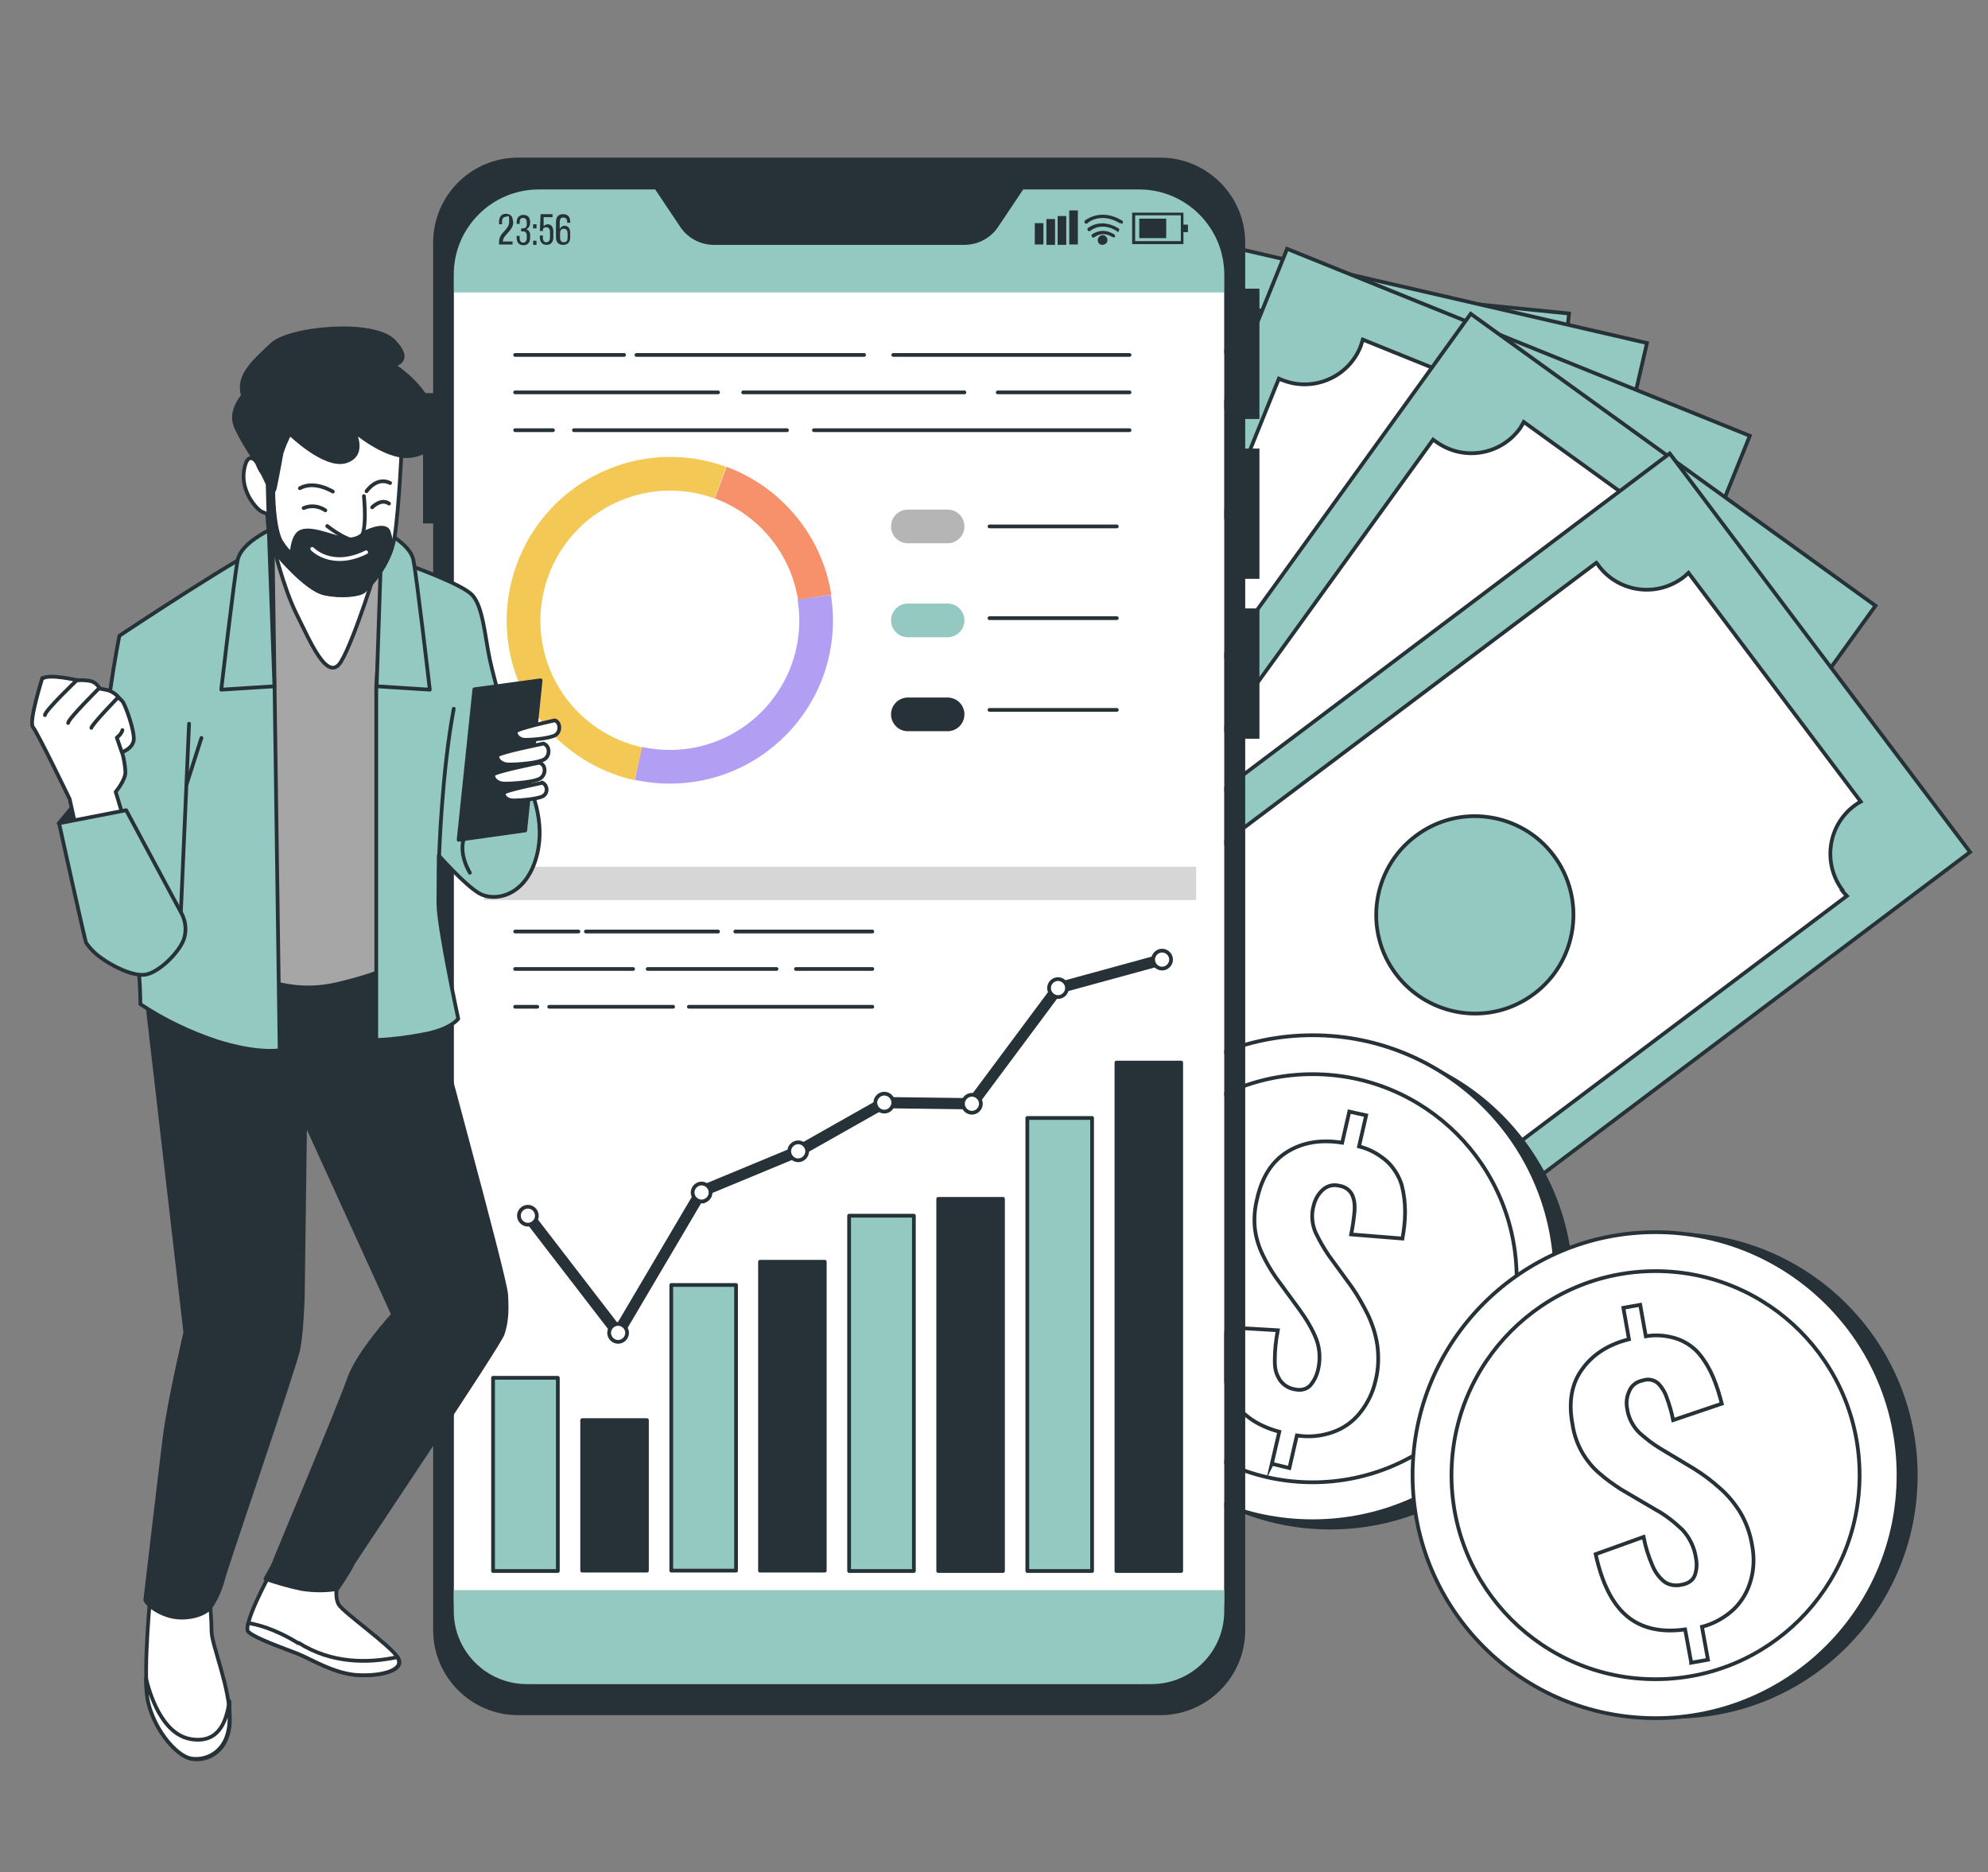 <?xml version="1.0" encoding="UTF-8"?>
<svg id="Calque_1" xmlns="http://www.w3.org/2000/svg" version="1.1" viewBox="0 0 531 500">
  <rect x="0" y="0" width="531" height="500" fill="#808080" stroke="none"/>
  <!-- Generator: Adobe Illustrator 29.3.1, SVG Export Plug-In . SVG Version: 2.1.0 Build 151)  -->
  <defs>
    <style>
      .st0, .st1, .st2, .st3, .st4, .st5, .st6, .st7, .st8, .st9, .st10, .st11, .st12, .st13 {
        stroke: #263238;
      }

      .st0, .st14, .st7, .st8 {
        fill: #fff;
      }

      .st0, .st15, .st2, .st4, .st5, .st6, .st16, .st12, .st17, .st13 {
        stroke-linecap: round;
      }

      .st0, .st15, .st2, .st4, .st5, .st6, .st16, .st12, .st13 {
        stroke-linejoin: round;
      }

      .st18, .st13 {
        fill: #263238;
      }

      .st1 {
        stroke-miterlimit: 10;
        stroke-width: 1px;
      }

      .st1, .st3, .st5, .st9, .st10, .st11, .st19 {
        fill: #93c9c1;
      }

      .st15 {
        stroke: #93c9c1;
      }

      .st15, .st2, .st6, .st20, .st16, .st12, .st17, .st21, .st22 {
        fill: none;
      }

      .st15, .st2, .st20, .st17, .st21, .st22 {
        stroke-width: 9px;
      }

      .st3 {
        stroke-miterlimit: 10;
        stroke-width: 1px;
      }

      .st4 {
        fill: #a6a6a6;
      }

      .st6 {
        stroke-width: 3px;
      }

      .st20 {
        stroke: #f4c854;
      }

      .st20, .st7, .st17, .st21, .st22 {
        stroke-miterlimit: 10;
      }

      .st8 {
        stroke-miterlimit: 10;
        stroke-width: 1px;
      }

      .st9 {
        stroke-miterlimit: 10;
        stroke-width: 1px;
      }

      .st23 {
        fill: #d6d6d6;
      }

      .st10 {
        stroke-miterlimit: 10;
        stroke-width: 1px;
      }

      .st16 {
        stroke: #fff;
      }

      .st11 {
        stroke-miterlimit: 10;
        stroke-width: 1px;
      }

      .st17 {
        stroke: #b5b5b5;
      }

      .st21 {
        stroke: #f6916c;
      }

      .st22 {
        stroke: #b29ff4;
      }
    </style>
  </defs>
  <g id="freepik--Banknotes--inject-135">
    <rect class="st11" x="224.9" y="125.5" width="231.9" height="134" transform="translate(115.5 512.5) rotate(-84.3)"/>
    <path class="st7" d="M400.5,114.6c-8.8-.9-15.3-8.8-14.4-17.6,0-.7.2-1.3.3-2l-76.1-7.6v2c-.9,8.8-8.8,15.3-17.6,14.4-.3,0-.7,0-1-.2l-16.4,164.1h1c8.8.9,15.3,8.8,14.4,17.6,0,.7-.2,1.3-.3,2l76.1,7.6v-2c.9-8.8,8.8-15.3,17.6-14.4h0c.7,0,1.3.2,2,.3l16.4-164.2h-2ZM336.2,217.5c-14.5-1.4-25.1-14.4-23.6-28.8s14.4-25.1,28.8-23.6c14.5,1.4,25.1,14.4,23.6,28.8-1.4,14.5-14.4,25.1-28.8,23.6h0Z"/>
    <rect class="st10" x="233.6" y="122.4" width="230.8" height="133.3" transform="translate(86.3 486.6) rotate(-77)"/>
    <path class="st7" d="M419.8,120.7c-8.7-2-14.1-10.6-12.1-19.3h0c.2-.6.3-1.3.6-1.9l-74.6-17.2c0,.7-.2,1.3-.3,2-2,8.7-10.6,14.1-19.3,12.1h0c-.3,0-.6-.2-1-.3l-37,160.7c.3,0,.7,0,1,.2,8.6,2,14,10.6,12.1,19.3h0c-.2.6-.3,1.3-.6,1.9l74.6,17.2c0-.7.2-1.3.3-2,2-8.7,10.6-14.1,19.3-12.1h0c.6.2,1.3.4,1.9.6l37.1-160.9c-.7,0-1.3,0-2-.3ZM343,214.6c-14.2-3.3-23-17.4-19.8-31.6,3.3-14.2,17.4-23,31.6-19.8s23,17.4,19.8,31.6h0c-3.3,14.2-17.4,23-31.6,19.8Z"/>
    <rect class="st9" x="247" y="131.8" width="230.8" height="133.3" transform="translate(42.6 460.1) rotate(-68)"/>
    <path class="st7" d="M443,142.1c-8.2-3.3-12.2-12.7-8.9-20.9.3-.6.5-1.2.9-1.8l-71-28.7c-.2.6-.4,1.3-.6,1.9-3.3,8.2-12.7,12.2-20.9,8.9-.3,0-.6-.3-.9-.4l-61.8,152.9c.3.1.6.2.9.3,8.2,3.3,12.2,12.7,8.9,20.9h0c-.2.6-.5,1.2-.9,1.8l71,28.7c.2-.6.4-1.3.6-1.9,3.3-8.2,12.7-12.2,20.9-8.9h0c.6.2,1.2.5,1.8.9l61.8-153c-.7-.2-1.3-.4-1.9-.7h.1ZM352.5,222.9c-13.5-5.5-20-20.8-14.6-34.3s20.8-20,34.3-14.6c13.5,5.5,20,20.8,14.6,34.3s-20.8,20-34.3,14.6h0Z"/>
    <rect class="st1" x="264" y="149.8" width="230.8" height="133.3" transform="translate(-18.1 397.5) rotate(-54.2)"/>
    <path class="st7" d="M471.3,181.4c-7.2-5.2-8.8-15.3-3.6-22.4.4-.5.8-1,1.3-1.5l-62-44.8c-.3.6-.7,1.2-1,1.7-5.2,7.2-15.2,8.8-22.4,3.6h0c-.3-.2-.5-.4-.8-.6l-96.6,133.7c.3.2.6.4.8.5,7.2,5.2,8.8,15.3,3.6,22.4-.4.5-.8,1.1-1.3,1.5l62,44.8c.3-.6.7-1.1,1-1.7,5.2-7.2,15.2-8.8,22.4-3.6h0c.5.4,1.1.8,1.5,1.3l96.6-133.9c-.6-.3-1.2-.7-1.7-1.1h.2ZM364.1,238.1c-11.8-8.5-14.5-25-5.9-36.8,8.5-11.8,25-14.5,36.8-5.9,11.8,8.5,14.5,25,5.9,36.8h0c-8.5,11.8-25,14.5-36.8,5.9Z"/>
    <rect class="st3" x="278.5" y="177.2" width="230.8" height="133.3" transform="translate(-67.4 286.1) rotate(-37)"/>
    <path class="st7" d="M492.1,237.7c-5.3-7.1-3.9-17.2,3.2-22.5.5-.4,1.1-.8,1.7-1.1l-46-61.1c-.5.5-1,.9-1.5,1.3-7.1,5.3-17.2,3.9-22.5-3.2-.2-.3-.4-.6-.6-.8l-131.8,99.1c.2.2.4.5.6.8,5.3,7.1,3.9,17.2-3.2,22.5-.5.4-1.1.8-1.7,1.1l46,61.1c.5-.5,1-.9,1.5-1.3,7.1-5.3,17.2-3.9,22.5,3.2h0c.4.5.8,1.1,1.1,1.7l131.9-99.2c-.5-.5-.9-1-1.3-1.5h0ZM372.9,260.2c-8.8-11.6-6.4-28.2,5.2-36.9,11.6-8.8,28.2-6.4,36.9,5.2,8.7,11.6,6.4,28.2-5.2,36.9h0c-11.6,8.8-28.1,6.4-36.9-5.2h0Z"/>
  </g>
  <g id="freepik--coins-1--inject-135">
    <circle class="st18" cx="355.3" cy="343.6" r="64.9"/>
    <circle class="st8" cx="350.6" cy="341.4" r="64.9"/>
    <circle class="st7" cx="350.6" cy="341.4" r="54.5"/>
    <path class="st7" d="M339.7,391l2-8.6c-6.3-1.7-10.6-4.9-12.9-9.5s-2.7-10.7-1.1-18.4l13.6.8c-.5,2.6-.8,5.3-.8,8s.4,3.6,1.3,5.2c.9,1.3,2.2,2.2,3.7,2.5,1.9.5,3.4.1,4.4-.9,1-1.1,1.7-2.5,2.1-4,.7-2.8.6-5.7-.4-8.4-1.1-2.8-2.7-5.4-4.5-7.9l-6.3-8.6c-1.4-2-2.6-4.1-3.6-6.2s-1.7-4.4-2-6.7c-.3-2.7-.1-5.5.6-8.2,1.3-5.8,4-10,8.1-12.5s8.9-3.3,14.6-2.4l1.9-8.3,4.5,1-1.9,8.3c2.9.7,5.5,2.2,7.7,4.2,1.7,1.7,3,3.8,3.7,6.1.6,2.3.9,4.7.9,7.2s-.3,4.8-.7,7.1l-13.7-1.1c.4-2,.7-4.1.9-6.2.1-1.5,0-3.1-.7-4.5-.7-1.3-2-2.1-3.4-2.3-1.6-.4-3.2,0-4.4,1.1-1.2,1.1-2,2.5-2.4,4.1-.7,2.4-.5,5,.5,7.3,1,2.1,2.2,4.2,3.5,6.1l6.2,8.5c1.6,2.3,3,4.8,4.3,7.4,1.2,2.6,2.1,5.3,2.5,8.2.4,3.1.3,6.3-.5,9.4-.7,3.1-2.1,6-4.1,8.5-1.9,2.4-4.4,4.2-7.3,5.2-3.1,1.1-6.3,1.4-9.6.9l-2,8.7-4.5-1.1h-.2Z"/>
    <circle class="st18" cx="447.3" cy="394.1" r="64.9"/>
    <circle class="st7" cx="442.2" cy="394" r="64.9"/>
    <circle class="st8" cx="442.2" cy="394" r="54.5"/>
    <path class="st7" d="M451.7,443.9l-1.6-8.7c-6.5.9-11.7-.3-15.6-3.6-3.9-3.3-6.6-8.8-8.3-16.5l12.8-4.6c.5,2.6,1.3,5.2,2.4,7.7.7,1.7,1.8,3.2,3.2,4.3,1.3.9,2.9,1.1,4.4.8,1.9-.3,3.2-1.2,3.7-2.6s.6-3,.3-4.5c-.4-2.9-1.7-5.5-3.6-7.6-2.2-2.1-4.6-4-7.2-5.4l-9.2-5.4c-2-1.3-4-2.7-5.8-4.3-1.8-1.5-3.3-3.4-4.5-5.4-1.4-2.4-2.3-5-2.7-7.8-1.1-5.9-.2-10.8,2.6-14.6,2.8-3.9,6.9-6.6,12.5-8l-1.5-8.4,4.5-.8,1.5,8.4c2.9-.5,5.9-.2,8.7.8,2.3.9,4.3,2.3,5.8,4.2,1.5,1.9,2.7,4,3.6,6.2.9,2.2,1.6,4.5,2.2,6.8l-13,4.4c-.4-2.1-1-4.1-1.7-6-.5-1.5-1.3-2.8-2.4-3.9-1.1-.9-2.6-1.2-4-.7-1.6.3-3,1.3-3.6,2.8-.7,1.5-.9,3.1-.6,4.6.3,2.5,1.5,4.8,3.3,6.6,1.8,1.6,3.6,3,5.6,4.2l9,5.4c2.4,1.5,4.7,3.2,6.8,5.1,2.2,1.9,4,4.1,5.5,6.5,1.6,2.7,2.7,5.7,3.2,8.9.6,3.1.5,6.4-.4,9.4-.8,2.9-2.4,5.6-4.6,7.7-2.4,2.2-5.3,3.8-8.4,4.6l1.6,8.8-4.5.8v-.2Z"/>
  </g>
  <rect class="st14" x="121.2" y="50.7" width="205.8" height="399.1" rx="19.5" ry="19.5"/>
  <path class="st19" d="M327,78.1v-8c0-10.7-8.7-19.5-19.5-19.5h-166.9c-10.7,0-19.5,8.7-19.5,19.5v8h205.9Z"/>
  <path class="st18" d="M137.1,59.3c0,2.4-2.7,3.3-2.8,5.2h0c0,0,2.6,0,2.6,0v.8h-3.6v-.7c0-2.6,2.7-3.1,2.7-5.4s-.3-1.3-.9-1.3-1,.5-1,1.2v.8h-.8v-.7c0-1.2.6-2.1,1.8-2.1s1.9.7,1.9,2h.1Z"/>
  <path class="st18" d="M141.6,59.3v.2c0,.7-.3,1.4-1,1.7.7.3,1.1,1,1,1.7v.6c0,1.2-.6,2-1.8,2s-1.8-.8-1.8-2v-.5h.8v.6c0,.7.3,1.2.9,1.2s1-.4,1-1.2v-.6c0-.8-.3-1.2-1-1.2h-.5v-.8h.5c.6,0,1-.4,1-1h0v-.5c0-.8-.3-1.3-1-1.3s-.9.5-.9,1.2v.4h-.8v-.4c0-1.2.6-2,1.8-2s1.8.7,1.8,2h0Z"/>
  <path class="st18" d="M143.3,59.9v1.1h-.9v-1.1h.9ZM143.3,64.3v1.1h-.9v-1.1h.9Z"/>
  <path class="st18" d="M145.1,60.6c.2-.4.7-.7,1.2-.7,1,0,1.5.8,1.5,1.9v1.6c0,1.2-.6,2-1.8,2s-1.8-.8-1.8-2v-.5h.8v.6c0,.7.3,1.2.9,1.2s1-.4,1-1.2v-1.6c0-.7-.3-1.2-1-1.2s-.9.4-.9.8h0v.2h-.8l.2-4.5h3.2v.8h-2.4v2.5h0Z"/>
  <path class="st18" d="M152.3,59.3v.2h-.8v-.2c0-.7-.3-1.2-1-1.2s-1,.4-1,1.3v1.8c.2-.5.7-.9,1.3-.9,1,0,1.5.8,1.5,1.9v1.2c0,1.2-.6,2-1.9,2s-1.9-.8-1.9-2v-4.1c0-1.3.6-2.1,1.9-2.1s1.9.8,1.9,2h0ZM149.6,62.3v1.2c0,.7.3,1.2,1,1.2s1-.4,1-1.2v-1.2c0-.7-.3-1.2-1-1.2s-1,.4-1,1.2h0Z"/>
  <rect class="st18" x="276.4" y="59.6" width="2.3" height="5.7"/>
  <rect class="st18" x="279.5" y="58.5" width="2.3" height="6.9"/>
  <rect class="st18" x="282.5" y="57.7" width="2.3" height="7.7"/>
  <rect class="st18" x="285.6" y="56.2" width="2.3" height="9.1"/>
  <path class="st18" d="M316.1,65.2h-13.7v-8.4h13.7v8.4ZM303.2,64.4h12.2v-6.9h-12.2v6.9Z"/>
  <rect class="st18" x="304.3" y="58.4" width="7.2" height="5.2"/>
  <rect class="st18" x="315.6" y="60" width="1.7" height="2"/>
  <path class="st18" d="M297.4,63.3h-.3c-2.8-1.7-4.6,0-4.7,0-.2.2-.5.2-.7,0s-.2-.5,0-.7h0c.1,0,2.5-2.1,5.9,0,.2,0,.3.5.2.7h0c-.1,0-.3.2-.4.2v-.2Z"/>
  <path class="st18" d="M298.4,61.6h-.3c-4-2.4-6.8,0-6.8,0-.2.2-.5.2-.7,0s-.2-.5,0-.7h0s3.3-2.8,8,0c.3,0,.4.4.3.7,0,.2-.3.4-.6.3h0v-.3Z"/>
  <path class="st18" d="M299.4,59.6h-.3c-5.1-3-8.5-.2-8.6,0-.2.2-.5.2-.7,0s-.2-.5,0-.7c0,0,4.1-3.5,9.9,0,.2,0,.3.5.2.7,0,0-.2.2-.4.2v-.2Z"/>
  <path class="st18" d="M295.8,64.2c0,.7-.7,1.2-1.4,1.2s-1.1-.5-1.2-1.2c0-.7.5-1.3,1.2-1.4s1.3.5,1.4,1.2v.2Z"/>
  <path class="st18" d="M332.6,64.8v12.3h3.8v34.8h-3.8v7.9h3.8v34.8h-3.8v7.9h3.8v34.8h-3.8v238.1c0,12.5-10.2,22.7-22.7,22.7h-171.5c-12.5,0-22.7-10.2-22.7-22.7V139.8h-2.7v-34.8h2.7v-40.2c0-12.5,10.1-22.7,22.7-22.7h171.5c12.5,0,22.7,10.2,22.7,22.7h0ZM273.3,50.6l-6.7,10c-2,3-5.4,4.8-9,4.8h-66.9c-3.6,0-7-1.8-9-4.8l-6.7-10h-31.1c-12.5,0-22.7,10.2-22.7,22.7v353.7c0,12.5,10.2,22.7,22.7,22.7h160.5c12.5,0,22.6-10.2,22.6-22.7V73.3c0-12.5-10.2-22.7-22.7-22.7h-31.1.1Z"/>
  <path class="st19" d="M121.2,424.7v5.6c0,10.7,8.7,19.5,19.5,19.5h166.9c10.7,0,19.4-8.7,19.4-19.5v-5.6H121.2h0Z"/>
  <rect class="st23" x="129.3" y="231.5" width="190.2" height="8.9"/>
  <rect class="st5" x="131.7" y="368" width="17.3" height="51.6"/>
  <rect class="st13" x="155.5" y="379.3" width="17.3" height="40.2"/>
  <rect class="st5" x="179.3" y="343.2" width="17.3" height="76.3"/>
  <rect class="st13" x="203" y="337" width="17.3" height="82.5"/>
  <rect class="st5" x="226.8" y="324.7" width="17.3" height="94.9"/>
  <rect class="st13" x="250.6" y="320.2" width="17.3" height="99.4"/>
  <rect class="st5" x="274.4" y="298.6" width="17.3" height="121"/>
  <rect class="st13" x="298.2" y="283.8" width="17.3" height="135.8"/>
  <polyline class="st6" points="141 324.7 165.1 356 187.4 318.2 213.2 307.5 236.2 294.5 259.6 294.8 282.6 263.9 310.4 256.3"/>
  <path class="st0" d="M167.5,356c0-1.3-1.1-2.4-2.4-2.4s-2.4,1.1-2.4,2.4,1.1,2.4,2.4,2.4,2.4-1.1,2.4-2.4h0Z"/>
  <path class="st0" d="M189.8,318.5c0-1.3-1.1-2.4-2.4-2.4s-2.4,1.1-2.4,2.4,1.1,2.4,2.4,2.4,0,0,0,0c1.3,0,2.4-1.1,2.4-2.4h0Z"/>
  <path class="st0" d="M215.6,307.5c0-1.3-1.1-2.4-2.4-2.4s-2.4,1.1-2.4,2.4,1.1,2.4,2.4,2.4,2.4-1.1,2.4-2.4h0Z"/>
  <path class="st0" d="M238.6,294.5c0-1.3-1.1-2.4-2.4-2.4s-2.4,1.1-2.4,2.4,1.1,2.4,2.4,2.4h0c1.3,0,2.4-1.1,2.4-2.4Z"/>
  <path class="st0" d="M262,294.8c0-1.3-1.1-2.4-2.4-2.4s-2.4,1.1-2.4,2.4,1.1,2.4,2.4,2.4h0c1.3,0,2.4-1.1,2.4-2.4Z"/>
  <path class="st0" d="M285,263.9c0-1.3-1.1-2.4-2.4-2.4s-2.4,1.1-2.4,2.4,1.1,2.4,2.4,2.4h0c1.3,0,2.4-1.1,2.4-2.4Z"/>
  <path class="st0" d="M312.8,256.3c0-1.3-1.1-2.4-2.4-2.4s-2.4,1.1-2.4,2.4,1.1,2.4,2.4,2.4h0c1.3,0,2.4-1.1,2.4-2.4Z"/>
  <path class="st0" d="M143.4,324.7c0-1.3-1.1-2.4-2.4-2.4s-2.4,1.1-2.4,2.4,1.1,2.4,2.4,2.4h0c1.3,0,2.4-1.1,2.4-2.4Z"/>
  <path class="st21" d="M217.6,159.5c-2.2-14-11.9-25.7-25.1-30.6"/>
  <path class="st22" d="M170.5,203.9c2.8.6,5.6.9,8.4.9,21.6,0,39.1-17.5,39.1-39.1h0c0-2.1-.2-4.1-.5-6.2"/>
  <path class="st20" d="M192.4,128.9c-20.3-7.4-42.8,3.1-50.2,23.5s3.1,42.8,23.5,50.2c1.6.6,3.1,1,4.8,1.4"/>
  <line class="st17" x1="242.5" y1="140.6" x2="253.1" y2="140.6"/>
  <line class="st15" x1="242.5" y1="165.7" x2="253.1" y2="165.7"/>
  <line class="st2" x1="242.5" y1="190.8" x2="253.1" y2="190.8"/>
  <line class="st12" x1="264.3" y1="140.6" x2="298.3" y2="140.6"/>
  <line class="st12" x1="264.3" y1="165.1" x2="298.3" y2="165.1"/>
  <line class="st12" x1="264.3" y1="189.6" x2="298.3" y2="189.6"/>
  <line class="st12" x1="238.6" y1="94.8" x2="301.7" y2="94.8"/>
  <line class="st12" x1="170" y1="94.8" x2="230.8" y2="94.8"/>
  <line class="st12" x1="137.6" y1="94.8" x2="166.7" y2="94.8"/>
  <line class="st12" x1="266.5" y1="104.8" x2="301.7" y2="104.8"/>
  <line class="st12" x1="198.5" y1="104.8" x2="257.6" y2="104.8"/>
  <line class="st12" x1="137.6" y1="104.8" x2="191.8" y2="104.8"/>
  <line class="st12" x1="217.4" y1="114.9" x2="301.7" y2="114.9"/>
  <line class="st12" x1="153.3" y1="114.9" x2="210.2" y2="114.9"/>
  <line class="st12" x1="137.6" y1="114.9" x2="147.7" y2="114.9"/>
  <line class="st12" x1="196.4" y1="248.8" x2="233" y2="248.8"/>
  <line class="st12" x1="156.5" y1="248.8" x2="191.8" y2="248.8"/>
  <line class="st12" x1="137.6" y1="248.8" x2="154.5" y2="248.8"/>
  <line class="st12" x1="212.6" y1="258.8" x2="233" y2="258.8"/>
  <line class="st12" x1="173" y1="258.8" x2="207.4" y2="258.8"/>
  <line class="st12" x1="137.6" y1="258.8" x2="169.1" y2="258.8"/>
  <line class="st12" x1="184" y1="268.9" x2="233" y2="268.9"/>
  <line class="st12" x1="146.7" y1="268.9" x2="179.8" y2="268.9"/>
  <line class="st12" x1="137.6" y1="268.9" x2="143.5" y2="268.9"/>
  <g id="freepik--Character--inject-135">
    <path class="st0" d="M71.7,421.2s-7,12.9-5.3,14.6,9.4,4.4,13,5.8,10,5.5,16.4,5.8,12.7-1.4,10.4-4.8-14.4-11.9-15.7-14-.3-6.5-.3-6.5l-18.3-1h-.2Z"/>
    <path class="st0" d="M79.7,438.9c-6.6-4.1-11.5-5.1-13.4-5.4-.3,1.1-.3,2,0,2.3,1.7,1.7,9.4,4.4,13,5.8s10,5.5,16.4,5.8,12.7-1.4,10.4-4.8c-7.9,1.7-17.6,1.7-26.3-3.8h0Z"/>
    <path class="st0" d="M40.3,424.6s-2.1,20.8-.9,28.7,7.6,15.8,11.9,16.5,10.1-2.1,10.1-10.7-4.9-19.8-4.9-23.5-.6-9.8-.6-10.7-15.6-.3-15.6-.3Z"/>
    <path class="st0" d="M61.1,455.4c-.8,4.7-2.9,10.3-10.1,9.1-7.9-1.3-11.1-12.5-12-16.2,0,1.6.1,3.3.3,4.9,1.2,7.9,7.6,15.9,11.9,16.5s10.1-2.1,10.1-10.7,0-2.4-.2-3.6h0Z"/>
    <path class="st13" d="M39.4,268.6l10.1,87.3s-4.3,18.3-5.5,27.8-5.2,43.7-5.2,43.7c0,0,1.2,2.4,5.8,4s10.1,0,11.6-2.1c1.6-2.3,2.7-4.9,3.4-7.6.3-1.8,19.2-56.8,20.1-61.4s1.2-13.7,1.2-15.3.6-45.5.6-45.5l23.5,51.6s-9.4,10.2-11.8,17.2-19.6,47.8-19.9,48.8-2.4,4.6-2.4,4.6c3.2,1.1,6.4,2,9.7,2.7,3.2.5,6.4.5,9.5,0,0,0,3.4-5,4.1-6.7.5-1,39.2-58.5,40.1-61.5s1.2-5.2.9-10.4-20.5-77.6-20.5-79.8-4.6-12.2-4.6-12.2c0,0-33.9,3.1-41.8,2.1s-24.1-4.6-24.1-4.6l-4.8,17.4h0Z"/>
    <path class="st4" d="M72.8,144.9l-7.7,6.7,2.2,108.4s9.4,6,22.9,2.8,16.1-5.8,16.1-5.8l-1.7-105.8s-11.1-3.9-17.6-5.3c-4.7-.9-9.5-1.2-14.2-1.1h0Z"/>
    <path class="st5" d="M100.5,183.3v94.5c4.2-.2,8.3-.7,12.4-1.5,7.5-1.3,9.5-4.2,9.5-4.2,0,0-5.3-24.6-5.3-30.8s.1-12.8.1-12.8c0,0,7,7.9,10.8,10.1s11.5,1.1,14.8-8.2-.2-18.2-2.7-23.4-8-24.8-9.3-31-1.8-13.9-4.6-17-16.6-7.8-18.2-8.6c-1.7-.7-3.5-1.2-5.3-1.6l-2.2,34.5h0Z"/>
    <path class="st5" d="M102,141.6s7.5,3.5,8.4,7.9,4.4,34.7,4.4,34.7l-14.2-.9,1.4-41.6h0Z"/>
    <path class="st12" d="M117.3,228.4s.7-22.2,3.9-39.1"/>
    <path class="st12" d="M123.8,224.3s-1.3,3.6,1.7,8.8"/>
    <path class="st0" d="M72.8,144.9s2.8,11.9,6.4,19.1c3.6,7.2,8.3,18.6,11.9,12.7s10-26.8,10-26.8c0,0-11.3,4.5-15.4,2.7s-13-7.7-13-7.7h.1Z"/>
    <path class="st0" d="M107.4,117.5c0,.6-.8,18.2-2,25.9s-7,13.5-8.2,14.5-6,1.6-10.6.6c-2.5-.6-5.8-3.3-8.5-6s-3.4-3.6-4.9-5.5c-.6-.9-1-2-1.1-3.1-.4-2.2-.6-4.4-.7-6.6l-1.4-.6c-1.4-.6-5.8-5.4-4.8-11.2s3.6-1.8,3.6-1.8c0,0,0-5.2,1.8-8.6s12.6-7.8,19.2-6.8,17.6,8.6,17.6,9.2h0Z"/>
    <path class="st13" d="M115.4,108.7c-2.5-4.6-6-8.4-10.4-11.2,0,0,5.6-.8.2-6.4s-27.9-3.6-32.7,1-9.2,8.2-7.6,13.6c0,0-3.6,4-2,8s5.8,10,5.8,10c.3.8.7,1.7,1.2,2.4.4.5,1,2,1.6,3.2h0s.2,11.1.5,12.3c.1.8.2,1.5.1,2.3.2,1.1.5,2.1,1.1,3.1,1.5,1.8,3.1,3.6,4.7,5.2h0c2.8,2.8,6.1,5.6,8.7,6.2,4.6,1,9.4.4,10.6-.6,3.3-3.1,5.9-6.9,7.4-11.2,0-1.6-.3-3.1-.8-4.6-1-2.6-6.7.4-6.7.4,0,0-.9,1.5-3.7,1.7s-9.8-3.5-13-2.1c-1.7.7-2.3,3.4-2.5,5.8-.6-.3-1.4-1-2.7-3-1.7-2.7-2.2-9.6-2.2-13.7.2,0,.3-.3.4-.7.6-2.8,1.6-8.2,1.8-9.4.6-1.8,1.3-3.5,2.2-5.2,0,0,9.4,9.2,15,7.4s2-8.2,2-8.2c0,0,8.6,7.4,15,6.8s9.6-5.9,6-13.2h0Z"/>
    <path class="st12" d="M97.2,132.5s1,9.4-1,11.4-8.8-3.4-8.8-3.4"/>
    <path class="st12" d="M88.9,131.3s-4.9-3.1-8.8-.9"/>
    <path class="st12" d="M97.9,131.2s2.7-4,6.3-2.2"/>
    <path class="st12" d="M81.1,135.7c1.9-.8,4-.6,5.8.6"/>
    <path class="st12" d="M99.4,135.5s2.4-2.5,4.5-1"/>
    <path class="st16" d="M83.4,146.6s5.1,5.5,14.4.9"/>
    <path class="st5" d="M72.8,144.9l1.9,135.6s-5.7,1.1-16.8-2.4c-7.2-2.4-14.1-5.7-20.4-9.9,0,0,0-12.1-2.3-21.9-2.8-11.6-8-21.9-8.1-32.5-.2-19.5,4.8-44,4.8-44,0,0,35.3-23.5,41-25h0Z"/>
    <path class="st5" d="M71.9,141.6s-7.5,3.5-8.4,7.9-4.4,34.7-4.4,34.7l14.2-.9-1.5-41.6h0Z"/>
    <line class="st12" x1="48.3" y1="243.8" x2="50.5" y2="193.3"/>
    <line class="st12" x1="49.9" y1="209.3" x2="53.8" y2="197.1"/>
    <polygon class="st13" points="15.7 219.9 20.1 214.6 22.6 220.1 15.7 219.9"/>
    <path class="st0" d="M11.3,181.1s-3.7,11.7-2.5,13.1,9.8,19.2,9.8,19.2l2.2,9.9,12.8-2.9-2.7-8.9s2.6-3.1,2.6-5.3c-.1-1.8-.4-3.6-.9-5.3,0,0,2.7-.9,3.1-3.1s-2.2-9.7-3.1-10.6,0,0-.9-.9c-.8-1-1.9-1.7-3.1-2-.9-.2-2-.4-2-.4-.5-1-1.3-1.7-2.4-2-1.1-.2-2.3-.3-3.5-.2,0,0-7.5-1.8-9.3-.5h-.1Z"/>
    <path class="st0" d="M20.6,181.6s-8.6,8.2-8.6,9.4"/>
    <path class="st0" d="M26.5,183.8s-8.3,8.2-8.3,9.3"/>
    <path class="st12" d="M31.6,186.2s-7,7.2-7.2,8.2"/>
    <path class="st12" d="M32.5,200.8l-1.3-3.8c.7-.5,1.3-1.2,1.5-2"/>
    <path class="st5" d="M15.7,219.9l18-3.5,14.7,27.4c1.2,2.1,1.5,4.7.7,7.1-1.4,3.7-6.7,8.8-10.2,9.4s-9.4-2.6-11.8-4.4c-1.6-1.1-3-2.5-4.1-4.1-.3-.5-7.2-31.8-7.2-31.8h0Z"/>
    <polygon class="st13" points="144.4 181.7 126.7 184.1 122.5 224.3 140.3 221.8 144.4 181.7"/>
    <path class="st0" d="M145.2,198.6s-12,2.4-12.3,3.2.7,2.4,3.1,2.4,7.8-.4,9.4-1.4,1.5-3.7-.3-4.2h.1Z"/>
    <path class="st0" d="M148.2,192.4s-10.2,2.2-10.4,3,.6,2.2,2.6,2.2,6.6-.4,8-1.3,1.3-3.4-.2-3.9h0Z"/>
    <path class="st0" d="M144.1,203.7s-12,2.4-12.3,3.2.7,2.4,3.1,2.4,7.8-.4,9.4-1.4,1.6-3.7-.3-4.2h.1Z"/>
    <path class="st0" d="M144.8,209.1s-10,2-10.2,2.7.6,2,2.6,2,6.5-.4,7.9-1.2c.9-.6,1.2-1.8.6-2.8-.2-.3-.5-.6-.9-.8h0Z"/>
  </g>
</svg>
